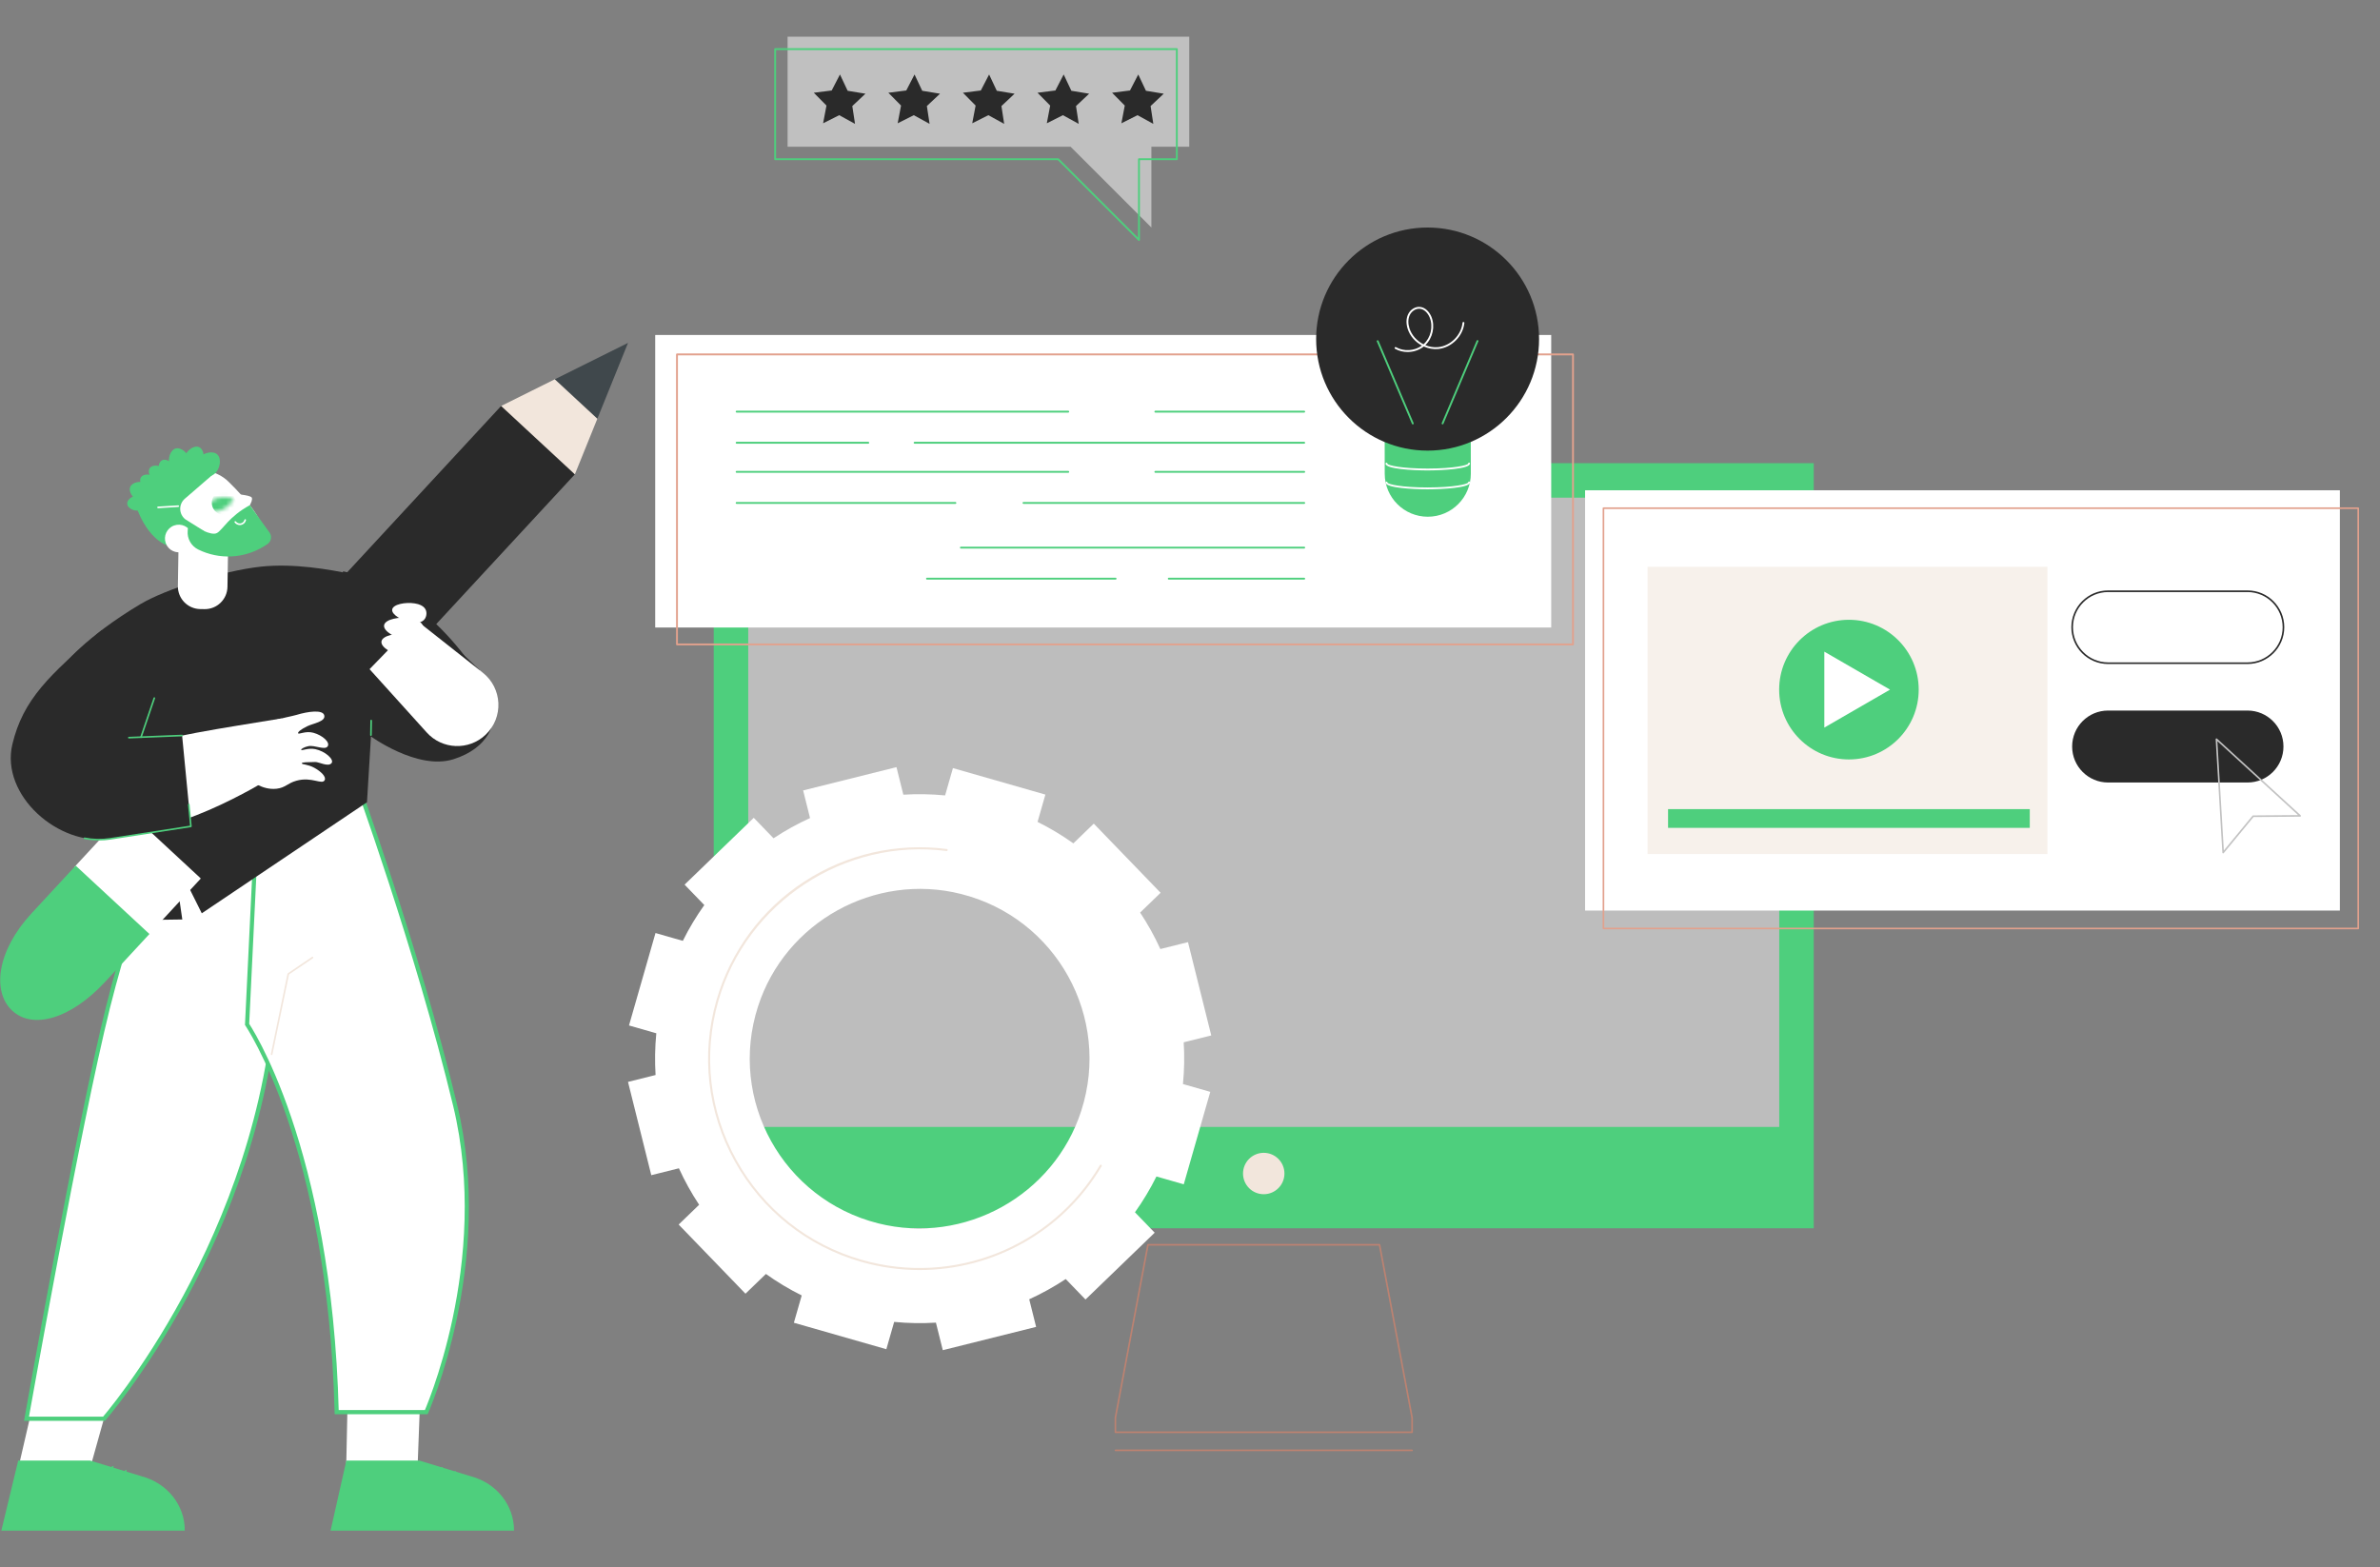 <svg width="574" height="378" viewBox="0 0 574 378" fill="none" xmlns="http://www.w3.org/2000/svg">
<rect x="0" y="0" width="574" height="378" fill="#808080" stroke="none"/>
<path d="M172.129 296.229H437.433V111.703H172.129V296.229Z" fill="#4ECF7D"/>
<path d="M429.109 271.789V120.023H180.453V271.789H429.109Z" fill="#BDBDBD"/>
<path d="M304.796 288.015C307.554 288.008 309.785 285.767 309.777 283.01C309.77 280.253 307.528 278.024 304.77 278.031C302.012 278.038 299.782 280.279 299.789 283.036C299.796 285.793 302.038 288.022 304.796 288.015Z" fill="#F2E6DC"/>
<path d="M340.567 345.622H269.004C268.896 345.622 268.809 345.534 268.809 345.426V341.937C268.809 341.924 268.81 341.912 268.812 341.9L276.667 300.175C276.684 300.083 276.765 300.016 276.859 300.016H332.712C332.806 300.016 332.887 300.083 332.904 300.175L340.759 341.9C340.761 341.912 340.763 341.924 340.763 341.937V345.426C340.762 345.534 340.675 345.622 340.567 345.622ZM269.2 345.23H340.371V341.955L332.55 300.407H277.021L269.2 341.955V345.23Z" fill="#BC8271"/>
<path d="M340.567 349.985H269.004C268.896 349.985 268.809 349.897 268.809 349.789C268.809 349.681 268.896 349.594 269.004 349.594H340.567C340.675 349.594 340.762 349.681 340.762 349.789C340.762 349.897 340.675 349.985 340.567 349.985Z" fill="#BC8271"/>
<path d="M291.89 263.33L285.301 261.444C285.632 258.063 285.686 254.7 285.481 251.379L292.127 249.72L286.514 227.22L279.852 228.883C278.459 225.828 276.827 222.886 274.973 220.086L279.911 215.317L263.796 198.64L258.869 203.399C256.159 201.466 253.277 199.73 250.234 198.221L252.123 191.633L229.824 185.249L227.935 191.836C224.553 191.506 221.189 191.453 217.866 191.659L216.208 185.016L193.7 190.633L195.361 197.292C192.304 198.686 189.361 200.318 186.56 202.172L181.79 197.237L165.104 213.352L169.862 218.276C167.928 220.985 166.191 223.866 164.68 226.909L158.091 225.022L151.698 247.316L158.287 249.203C157.956 252.583 157.902 255.947 158.107 259.268L151.461 260.927L157.074 283.426L163.735 281.764C165.129 284.819 166.761 287.761 168.615 290.561L163.676 295.33L179.792 312.007L184.719 307.248C187.428 309.181 190.311 310.916 193.353 312.426L191.464 319.013L213.764 325.398L215.653 318.811C219.034 319.14 222.399 319.193 225.722 318.988L227.379 325.631L249.888 320.014L248.227 313.355C251.283 311.961 254.227 310.329 257.028 308.475L261.797 313.41L278.484 297.295L273.725 292.371C275.659 289.662 277.396 286.78 278.907 283.738L285.496 285.625L291.89 263.33ZM260.782 267.88C254.213 288.305 232.606 300.285 211.799 295.04C188.824 289.248 175.551 265.319 182.805 242.766C189.374 222.341 210.981 210.361 231.788 215.606C254.764 221.398 268.036 245.327 260.782 267.88Z" fill="white"/>
<path d="M221.792 306.305C217.123 306.305 212.398 305.663 207.736 304.328C194.643 300.579 183.796 291.957 177.192 280.051C170.587 268.144 169.018 254.378 172.771 241.288C176.157 229.481 183.687 219.295 193.974 212.605C204.158 205.983 216.365 203.197 228.345 204.761C228.48 204.779 228.576 204.902 228.558 205.037C228.54 205.172 228.417 205.268 228.281 205.25C203.74 202.047 180.078 217.597 173.245 241.423C169.528 254.387 171.083 268.02 177.623 279.811C184.163 291.603 194.906 300.141 207.872 303.853C229.989 310.186 253.593 300.79 265.272 281.005C265.341 280.888 265.492 280.849 265.61 280.918C265.727 280.987 265.766 281.139 265.697 281.256C256.365 297.064 239.492 306.305 221.792 306.305Z" fill="#F2E6DC"/>
<path d="M374.116 80.789H158.02V151.341H374.116V80.789Z" fill="white"/>
<path d="M379.369 155.636H163.274C163.151 155.636 163.051 155.536 163.051 155.413V85.474C163.051 85.35 163.151 85.25 163.274 85.25H379.369C379.493 85.25 379.593 85.35 379.593 85.474V155.413C379.593 155.536 379.493 155.636 379.369 155.636ZM163.498 155.189H379.146V85.697H163.498V155.189Z" fill="#E2A18D"/>
<path d="M314.543 99.502H278.645C278.522 99.502 278.422 99.402 278.422 99.278C278.422 99.155 278.522 99.055 278.645 99.055H314.543C314.666 99.055 314.766 99.155 314.766 99.278C314.766 99.402 314.666 99.502 314.543 99.502Z" fill="#4ECF7D"/>
<path d="M257.634 99.502H177.661C177.537 99.502 177.438 99.402 177.438 99.278C177.438 99.155 177.537 99.055 177.661 99.055H257.634C257.758 99.055 257.858 99.155 257.858 99.278C257.858 99.402 257.757 99.502 257.634 99.502Z" fill="#4ECF7D"/>
<path d="M314.541 107.002H220.583C220.459 107.002 220.359 106.902 220.359 106.778C220.359 106.655 220.459 106.555 220.583 106.555H314.541C314.665 106.555 314.765 106.655 314.765 106.778C314.765 106.902 314.665 107.002 314.541 107.002Z" fill="#4ECF7D"/>
<path d="M209.408 107.002H177.661C177.537 107.002 177.438 106.902 177.438 106.778C177.438 106.655 177.537 106.555 177.661 106.555H209.408C209.532 106.555 209.632 106.655 209.632 106.778C209.631 106.902 209.531 107.002 209.408 107.002Z" fill="#4ECF7D"/>
<path d="M314.543 114.025H278.645C278.522 114.025 278.422 113.925 278.422 113.802C278.422 113.678 278.522 113.578 278.645 113.578H314.543C314.666 113.578 314.766 113.678 314.766 113.802C314.766 113.925 314.666 114.025 314.543 114.025Z" fill="#4ECF7D"/>
<path d="M257.634 114.025H177.661C177.537 114.025 177.438 113.925 177.438 113.802C177.438 113.678 177.537 113.578 177.661 113.578H257.634C257.758 113.578 257.858 113.678 257.858 113.802C257.858 113.925 257.757 114.025 257.634 114.025Z" fill="#4ECF7D"/>
<path d="M314.542 121.518H246.845C246.721 121.518 246.621 121.417 246.621 121.294C246.621 121.17 246.721 121.07 246.845 121.07H314.542C314.666 121.07 314.766 121.17 314.766 121.294C314.766 121.417 314.666 121.518 314.542 121.518Z" fill="#4ECF7D"/>
<path d="M230.417 121.518H177.661C177.537 121.518 177.438 121.417 177.438 121.294C177.438 121.17 177.537 121.07 177.661 121.07H230.417C230.54 121.07 230.64 121.17 230.64 121.294C230.64 121.417 230.54 121.518 230.417 121.518Z" fill="#4ECF7D"/>
<path d="M314.542 132.291H231.747C231.623 132.291 231.523 132.191 231.523 132.067C231.523 131.944 231.623 131.844 231.747 131.844H314.542C314.665 131.844 314.765 131.944 314.765 132.067C314.765 132.191 314.665 132.291 314.542 132.291Z" fill="#4ECF7D"/>
<path d="M314.541 139.783H281.88C281.756 139.783 281.656 139.683 281.656 139.56C281.656 139.436 281.756 139.336 281.88 139.336H314.541C314.665 139.336 314.765 139.436 314.765 139.56C314.765 139.683 314.665 139.783 314.541 139.783Z" fill="#4ECF7D"/>
<path d="M269.055 139.783H223.567C223.444 139.783 223.344 139.683 223.344 139.56C223.344 139.436 223.444 139.336 223.567 139.336H269.055C269.179 139.336 269.279 139.436 269.279 139.56C269.279 139.683 269.179 139.783 269.055 139.783Z" fill="#4ECF7D"/>
<path d="M333.949 103.855L333.963 114.246C333.97 119.985 338.625 124.631 344.359 124.623C350.094 124.616 354.736 119.958 354.729 114.219L354.715 103.828L333.949 103.855Z" fill="#4ECF7D"/>
<path d="M344.304 108.679C359.151 108.679 371.187 96.635 371.187 81.777C371.187 66.919 359.151 54.875 344.304 54.875C329.458 54.875 317.422 66.919 317.422 81.777C317.422 96.635 329.458 108.679 344.304 108.679Z" fill="#2A2A2A"/>
<path d="M344.284 118.01C340.745 118.01 334.174 117.67 334.172 116.376C334.172 116.253 334.272 116.152 334.395 116.152C334.519 116.152 334.619 116.252 334.619 116.375C334.721 116.802 338.027 117.563 344.255 117.563C344.288 117.563 344.32 117.563 344.354 117.563C350.646 117.555 353.984 116.779 354.085 116.348C354.085 116.224 354.185 116.125 354.308 116.125H354.309C354.432 116.125 354.532 116.226 354.532 116.349C354.534 117.652 347.875 118.005 344.354 118.01C344.331 118.01 344.307 118.01 344.284 118.01Z" fill="white"/>
<path d="M344.276 113.455C340.737 113.455 334.166 113.115 334.164 111.821C334.164 111.698 334.264 111.598 334.387 111.597C334.511 111.597 334.611 111.697 334.611 111.821C334.714 112.25 338.056 113.008 344.346 113.008C350.638 113 353.976 112.225 354.077 111.793C354.077 111.669 354.177 111.571 354.301 111.57C354.424 111.57 354.524 111.671 354.524 111.795C354.526 113.098 347.867 113.45 344.346 113.455C344.323 113.455 344.299 113.455 344.276 113.455Z" fill="white"/>
<path d="M340.737 102.358C340.65 102.358 340.567 102.307 340.531 102.222L332.057 82.366C332.009 82.253 332.062 82.121 332.175 82.073C332.287 82.024 332.42 82.077 332.469 82.191L340.942 102.047C340.991 102.16 340.938 102.292 340.824 102.34C340.796 102.353 340.766 102.358 340.737 102.358Z" fill="#4ECF7D"/>
<path d="M347.915 102.349C347.886 102.349 347.856 102.343 347.828 102.331C347.714 102.283 347.661 102.151 347.709 102.038L356.131 82.16C356.18 82.046 356.312 81.993 356.424 82.041C356.538 82.089 356.591 82.221 356.543 82.334L348.121 102.212C348.085 102.298 348.002 102.349 347.915 102.349Z" fill="#4ECF7D"/>
<path d="M339.472 84.896C338.422 84.896 337.375 84.642 336.461 84.121C336.353 84.061 336.316 83.924 336.377 83.817C336.438 83.709 336.574 83.672 336.682 83.733C338.605 84.828 341.161 84.649 342.937 83.343C341.333 82.481 340.037 81.031 339.489 79.282C339.096 78.026 339.129 76.799 339.584 75.826C340.134 74.648 341.326 73.905 342.487 74.019C343.833 74.153 344.782 75.335 345.22 76.397C346.165 78.692 345.547 81.532 343.754 83.241C344.728 83.648 345.791 83.831 346.849 83.723C349.837 83.42 352.419 80.841 352.725 77.85C352.738 77.728 352.85 77.638 352.971 77.651C353.093 77.663 353.183 77.773 353.17 77.896C352.843 81.09 350.086 83.845 346.894 84.168C345.691 84.29 344.479 84.061 343.384 83.564C342.285 84.442 340.876 84.896 339.472 84.896ZM342.257 74.456C341.354 74.456 340.423 75.086 339.989 76.015C339.582 76.887 339.556 77.999 339.916 79.148C340.448 80.847 341.734 82.244 343.314 83.038C345.079 81.47 345.706 78.752 344.806 76.568C344.418 75.625 343.593 74.578 342.443 74.465C342.381 74.459 342.319 74.456 342.257 74.456Z" fill="white"/>
<path d="M20.69 357.815L3.605 357.559L8.696 335.539L26.106 338.44L20.69 357.815Z" fill="white"/>
<path d="M44.562 369.156H0.32L4.394 352.25H21.726L34.259 356.072C40.402 357.735 44.618 363.09 44.562 369.156Z" fill="#4ECF7D"/>
<path d="M24.454 356.722C24.404 356.722 24.353 356.703 24.315 356.665C24.239 356.589 24.239 356.465 24.315 356.388L27.085 353.62C27.161 353.543 27.285 353.543 27.361 353.62C27.438 353.696 27.438 353.82 27.361 353.897L24.592 356.665C24.554 356.703 24.504 356.722 24.454 356.722Z" fill="#4ECF7D"/>
<path d="M27.606 357.668C27.556 357.668 27.506 357.649 27.468 357.61C27.391 357.534 27.391 357.41 27.468 357.334L30.237 354.565C30.314 354.489 30.437 354.489 30.514 354.565C30.59 354.642 30.59 354.766 30.514 354.842L27.744 357.61C27.706 357.649 27.656 357.668 27.606 357.668Z" fill="#4ECF7D"/>
<path d="M100.436 361.11L83.352 360.854L83.879 335.539L101.289 338.44L100.436 361.11Z" fill="white"/>
<path d="M123.964 369.156H79.723L83.533 352.25H101.128L113.662 356.072C119.804 357.735 124.02 363.09 123.964 369.156Z" fill="#4ECF7D"/>
<path d="M103.875 357.004C103.825 357.004 103.775 356.985 103.737 356.946C103.661 356.87 103.661 356.746 103.737 356.67L106.507 353.901C106.583 353.825 106.707 353.825 106.783 353.901C106.86 353.978 106.86 354.101 106.783 354.178L104.014 356.946C103.976 356.985 103.926 357.004 103.875 357.004Z" fill="#4ECF7D"/>
<path d="M107.024 357.949C106.974 357.949 106.924 357.93 106.886 357.892C106.809 357.815 106.809 357.691 106.886 357.615L109.655 354.846C109.732 354.77 109.855 354.77 109.932 354.846C110.008 354.923 110.008 355.047 109.932 355.123L107.162 357.892C107.124 357.93 107.074 357.949 107.024 357.949Z" fill="#4ECF7D"/>
<path d="M78.491 191.016L66.776 238.12L66.765 238.165L66.762 238.212C65.053 268.308 54.599 294.341 44.564 312.858C39.547 322.115 34.638 329.488 30.984 334.546C29.157 337.075 27.645 339.024 26.59 340.34C26.062 340.998 25.649 341.498 25.369 341.832C25.252 341.971 25.159 342.082 25.089 342.163H6.395L6.434 341.941C6.528 341.411 6.668 340.63 6.848 339.625C7.208 337.616 7.73 334.713 8.379 331.142C9.678 323.998 11.483 314.177 13.51 303.466C17.567 282.038 22.51 257.068 26.067 242.845C29.623 228.629 34.035 215.661 37.559 206.245C39.32 201.538 40.859 197.72 41.958 195.08C42.507 193.76 42.946 192.734 43.248 192.039C43.392 191.707 43.504 191.451 43.582 191.273L78.491 191.016Z" fill="white" stroke="#4ECF7D"/>
<path d="M62.461 187.578H85.639C85.655 187.621 85.672 187.668 85.69 187.719C85.802 188.03 85.968 188.49 86.183 189.089C86.611 190.287 87.234 192.042 88.011 194.268C89.564 198.719 91.731 205.053 94.186 212.581C99.097 227.638 105.16 247.467 109.772 266.567C114.365 285.588 112.595 304.163 109.67 317.997C108.207 324.912 106.458 330.635 105.074 334.628C104.382 336.624 103.782 338.188 103.356 339.25C103.143 339.782 102.973 340.188 102.857 340.461C102.839 340.502 102.823 340.54 102.808 340.575H81.201C80.366 308.342 74.978 284.982 69.778 269.651C67.165 261.947 64.6 256.272 62.685 252.519C61.728 250.642 60.933 249.245 60.376 248.316C60.097 247.851 59.878 247.503 59.728 247.271C59.672 247.184 59.626 247.114 59.59 247.059L62.461 187.578Z" fill="white" stroke="#4ECF7D"/>
<path d="M65.512 254.468C65.499 254.468 65.486 254.467 65.472 254.464C65.367 254.442 65.299 254.339 65.32 254.233L69.335 234.85C69.345 234.8 69.374 234.756 69.417 234.728L75.258 230.776C75.348 230.715 75.469 230.739 75.529 230.828C75.59 230.918 75.567 231.039 75.477 231.1L69.702 235.007L65.704 254.312C65.685 254.405 65.603 254.468 65.512 254.468Z" fill="#F2E6DC"/>
<path d="M84.86 138.475C79.477 137.324 70.799 135.813 62.915 136.662C53.724 137.653 39.829 142.141 33.837 145.715C20.441 153.707 15.125 160.622 15.125 160.622L35.439 165.19L25.91 192.892C22.603 202.505 24.03 213.455 29.604 221.957L43.966 221.755L41.742 206.386L48.667 220.264L88.509 193.483L90.002 168.833L115.742 161.675C115.742 161.675 94.304 140.494 84.86 138.475Z" fill="#2A2A2A"/>
<path d="M89.228 177.451C89.228 177.451 100.609 185.833 109.304 183.123C117.999 180.412 119.7 174.175 119.166 170.399C118.633 166.622 104.481 142.286 82.731 137.781C82.731 137.781 80.68 165.462 89.228 177.451Z" fill="#2A2A2A"/>
<path d="M89.461 177.492H89.458C89.35 177.49 89.264 177.401 89.266 177.293L89.325 173.77C89.327 173.662 89.426 173.577 89.524 173.578C89.632 173.58 89.718 173.669 89.716 173.777L89.657 177.299C89.655 177.406 89.568 177.492 89.461 177.492Z" fill="#4ECF7D"/>
<path d="M35.774 225.545L48.434 211.867L44.055 195.258L30.648 195.382L17.988 209.06L24.748 223.212L35.774 225.545Z" fill="white"/>
<path d="M138.641 114.399L48.434 211.867L30.648 195.382L120.855 97.914L132.777 102.884L138.641 114.399Z" fill="#2A2A2A"/>
<path d="M7.602 220.283C-0.787 229.347 -1.957 239.204 2.955 243.756C7.866 248.308 16.999 245.832 25.388 236.768L36.04 225.258L18.254 208.773L7.602 220.283Z" fill="#4ECF7D"/>
<path d="M120.855 97.914L138.641 114.399L144.064 100.988L142.274 94.241L133.802 91.477L120.855 97.914Z" fill="#F2E6DC"/>
<path d="M133.805 91.476L144.067 100.988L151.464 82.695L133.805 91.476Z" fill="#40484C"/>
<path d="M71.454 172.432C69.467 173.034 60.807 174.216 59.449 178.053C58.081 181.918 59.639 186.158 62.203 189.338C62.219 189.341 62.238 189.343 62.254 189.345C63.27 189.845 64.867 190.438 66.733 190.218C68.861 189.967 69.3 188.901 71.505 188.287C75.228 187.251 77.675 189.367 78.302 188.152C78.733 187.317 77.361 186.022 75.799 185.168C74.196 184.29 72.787 184.399 72.787 184.099C72.788 183.77 74.233 183.846 76.04 183.774C76.879 183.741 79.234 185.067 79.99 184.012C80.593 183.172 78.494 181.18 76.016 180.671C74.263 180.31 72.737 181.15 72.641 180.838C72.568 180.605 73.49 180.127 74.406 179.95C75.917 179.659 78.34 180.99 79.018 180.006C79.681 179.042 77.817 177.335 75.569 176.722C73.673 176.205 72.016 177.222 71.893 176.836C71.807 176.564 72.455 175.955 74.128 175.138C75.524 174.455 78.676 174.025 78.186 172.463C77.775 171.15 74.454 171.523 71.454 172.432Z" fill="white"/>
<path d="M28.915 181.187C24.544 182.569 21.503 186.628 21.604 191.189C21.67 194.18 23.097 197.283 27.748 199.202C39.073 203.876 64.737 187.94 64.737 187.94L67.898 173.266C53.125 175.715 40.947 177.386 28.915 181.187Z" fill="white"/>
<path d="M43.92 177.391L46.041 199.295L26.615 202.298C14.139 204.226 0.062 191.779 2.983 179.503C5.539 168.76 11.855 162.745 24.544 151.969L41.127 156.896L34.005 177.785L43.92 177.391Z" fill="#2A2A2A"/>
<path d="M34.004 177.986C33.983 177.986 33.962 177.983 33.941 177.976C33.839 177.941 33.784 177.83 33.819 177.727L37.037 168.289C37.072 168.187 37.184 168.132 37.285 168.167C37.388 168.202 37.443 168.313 37.408 168.415L34.19 177.854C34.162 177.935 34.086 177.986 34.004 177.986Z" fill="#4ECF7D"/>
<path d="M23.829 202.709C22.651 202.709 21.483 202.593 20.333 202.363C20.227 202.342 20.158 202.239 20.18 202.133C20.201 202.027 20.304 201.958 20.41 201.98C22.428 202.384 24.505 202.426 26.583 202.104L45.827 199.129L45.337 194.066C45.326 193.958 45.405 193.863 45.513 193.852C45.622 193.842 45.716 193.921 45.726 194.028L46.235 199.276C46.245 199.379 46.172 199.472 46.07 199.488L26.643 202.491C25.703 202.636 24.763 202.709 23.829 202.709Z" fill="#4ECF7D"/>
<path d="M31.067 178.097C30.962 178.097 30.875 178.015 30.871 177.91C30.867 177.802 30.951 177.711 31.059 177.706L43.912 177.195C44.023 177.192 44.111 177.275 44.116 177.383C44.12 177.491 44.036 177.582 43.928 177.586L31.075 178.097C31.072 178.097 31.069 178.097 31.067 178.097Z" fill="#4ECF7D"/>
<path d="M89.129 161.387L102.922 176.66C106.655 180.793 113.06 181.044 117.106 177.215C121.496 173.059 121.178 165.977 116.432 162.232L100.507 149.664L89.129 161.387Z" fill="white"/>
<path d="M98.132 157.446C100.405 157.812 101.098 158.976 100.894 160.241C100.69 161.506 99.665 162.392 97.392 162.026C95.12 161.659 92.459 160.177 92.663 158.913C92.868 157.648 95.859 157.079 98.132 157.446Z" fill="white"/>
<path d="M98.34 152.994C100.974 153.419 101.777 154.768 101.54 156.234C101.304 157.7 100.116 158.728 97.482 158.303C94.848 157.877 91.764 156.16 92.001 154.695C92.238 153.229 95.705 152.569 98.34 152.994Z" fill="white"/>
<path d="M99.318 150.112C101.591 150.478 102.616 149.592 102.82 148.327C103.024 147.062 102.331 145.898 100.058 145.532C97.785 145.165 94.794 145.734 94.589 146.999C94.385 148.263 97.045 149.745 99.318 150.112Z" fill="white"/>
<path d="M98.115 154.404C100.749 154.829 101.937 153.802 102.173 152.336C102.41 150.87 101.607 149.521 98.972 149.096C96.338 148.671 92.871 149.33 92.634 150.796C92.397 152.262 95.481 153.979 98.115 154.404Z" fill="white"/>
<path d="M49.303 146.909L48.285 146.893C45.264 146.845 42.855 144.357 42.903 141.336L43.21 122.125C43.259 119.104 45.746 116.695 48.767 116.743L49.785 116.759C52.806 116.807 55.215 119.295 55.167 122.316L54.86 141.527C54.812 144.548 52.324 146.958 49.303 146.909Z" fill="white"/>
<path d="M63.346 128.609C62.586 132.327 51.814 132.851 51.814 132.851L41.328 129.71C37.681 125.81 37.888 119.694 41.789 116.049C45.69 112.405 51.809 112.611 55.455 116.511C55.455 116.511 64.121 124.823 63.346 128.609Z" fill="white"/>
<path d="M56.379 119.125C56.379 119.125 60.3 119.349 60.707 119.996C61.193 120.767 59.358 123.228 59.358 123.228C59.358 123.228 56.436 119.081 56.379 119.125Z" fill="white"/>
<path d="M48.887 123.001C48.887 123.001 49.684 121.607 51.131 120.705C51.439 120.513 52.395 123.337 52.016 123.38C50.349 123.569 48.887 123.001 48.887 123.001Z" fill="white"/>
<mask id="mask0_4269_322876" style="mask-type:luminance" maskUnits="userSpaceOnUse" x="48" y="119" width="9" height="5">
<path d="M48.887 123.001C48.887 123.001 50.059 120.951 52.141 120.214C54.223 119.477 56.425 120.331 56.425 120.331C56.425 120.331 55.252 122.381 53.171 123.119C51.089 123.856 48.887 123.001 48.887 123.001Z" fill="white"/>
</mask>
<g mask="url(#mask0_4269_322876)">
<path d="M51.149 120.604C51.509 119.051 53.06 118.083 54.614 118.442C56.168 118.802 57.136 120.353 56.777 121.906C56.417 123.46 54.865 124.427 53.312 124.068C51.758 123.708 50.789 122.157 51.149 120.604Z" fill="#4ECF7D"/>
</g>
<path d="M33.121 122.88C33.121 122.88 36.729 133.489 44.428 131.812L44.846 129.445L49.304 128.123L44.709 125.255C43.105 124.007 43.043 121.604 44.581 120.275L51.296 114.476L47.983 111.07C41.162 112.315 35.942 115.868 33.121 122.88Z" fill="#4ECF7D"/>
<path d="M39.579 115.314C38.995 116.147 37.845 116.349 37.012 115.765C36.178 115.181 35.54 113.726 36.125 112.893C36.709 112.06 38.295 112.164 39.128 112.748C39.962 113.332 40.163 114.481 39.579 115.314Z" fill="#4ECF7D"/>
<path d="M40.954 114.782C40.038 115.226 38.936 114.844 38.491 113.929C38.047 113.014 38.196 111.432 39.112 110.988C40.028 110.543 41.363 111.404 41.807 112.32C42.252 113.235 41.87 114.337 40.954 114.782Z" fill="#4ECF7D"/>
<path d="M43.926 113.668C42.598 114.045 41.217 113.275 40.84 111.948C40.463 110.621 41.036 108.546 42.364 108.169C43.691 107.793 45.269 109.257 45.646 110.584C46.023 111.911 45.253 113.291 43.926 113.668Z" fill="#4ECF7D"/>
<path d="M37.534 117.405C36.976 118.257 35.834 118.496 34.982 117.939C34.13 117.382 33.445 115.949 34.003 115.097C34.56 114.245 36.148 114.298 37 114.855C37.852 115.412 38.091 116.554 37.534 117.405Z" fill="#4ECF7D"/>
<path d="M45.945 112.488C44.824 111.987 44.322 110.672 44.823 109.552C45.325 108.431 46.902 107.343 48.023 107.844C49.144 108.346 49.384 110.247 48.882 111.367C48.381 112.488 47.066 112.99 45.945 112.488Z" fill="#4ECF7D"/>
<path d="M36.256 119.452C35.769 120.622 34.424 121.176 33.253 120.689C32.083 120.202 30.915 118.603 31.403 117.433C31.89 116.262 33.847 115.963 35.018 116.45C36.189 116.938 36.743 118.281 36.256 119.452Z" fill="#4ECF7D"/>
<path d="M34.772 121.23C34.836 122.218 34.088 123.07 33.1 123.134C32.112 123.198 30.742 122.483 30.678 121.496C30.614 120.508 31.88 119.623 32.868 119.559C33.856 119.494 34.708 120.243 34.772 121.23Z" fill="#4ECF7D"/>
<path d="M48.207 114.182C47.102 113.173 47.024 111.459 48.033 110.354C49.042 109.249 51.285 108.592 52.39 109.601C53.496 110.61 53.046 112.902 52.037 114.008C51.027 115.113 49.313 115.191 48.207 114.182Z" fill="#4ECF7D"/>
<path d="M39.984 131.015C40.615 132.745 42.529 133.636 44.259 133.005C45.99 132.375 46.881 130.461 46.25 128.732C45.619 127.002 43.705 126.111 41.975 126.742C40.244 127.372 39.353 129.286 39.984 131.015Z" fill="white"/>
<path d="M60.25 121.836L64.993 128.422C65.654 129.339 65.415 130.619 64.471 131.239C64.233 131.396 63.974 131.562 63.697 131.735C58.89 134.727 52.877 135.028 47.799 132.523C46.098 131.683 45.092 129.881 45.27 127.994L45.329 127.371L47.082 126.948C47.082 126.948 50.919 129.397 52.361 128.529C53.803 127.661 55.172 124.621 60.25 121.836Z" fill="#4ECF7D"/>
<path d="M57.839 126.637C57.35 126.637 56.876 126.403 56.581 126.001C56.517 125.914 56.536 125.792 56.623 125.728C56.71 125.663 56.832 125.682 56.896 125.769C57.157 126.125 57.604 126.305 58.036 126.228C58.483 126.149 58.845 125.81 58.958 125.366C58.984 125.262 59.09 125.198 59.195 125.225C59.3 125.251 59.363 125.358 59.337 125.463C59.187 126.055 58.703 126.507 58.105 126.614C58.016 126.629 57.928 126.637 57.839 126.637Z" fill="white"/>
<path d="M38.106 122.566C38.003 122.566 37.917 122.486 37.91 122.383C37.904 122.275 37.986 122.182 38.094 122.175L42.977 121.875C43.09 121.869 43.177 121.951 43.184 122.059C43.191 122.166 43.109 122.259 43.001 122.266L38.118 122.566C38.114 122.566 38.109 122.566 38.106 122.566Z" fill="white"/>
<path d="M564.325 118.242H382.285V219.607H564.325V118.242Z" fill="white"/>
<path d="M568.755 224.124H386.715C386.607 224.124 386.52 224.036 386.52 223.928V122.563C386.52 122.455 386.607 122.367 386.715 122.367H568.755C568.863 122.367 568.95 122.455 568.95 122.563V223.928C568.95 224.036 568.863 224.124 568.755 224.124ZM386.911 223.732H568.559V122.759H386.911V223.732Z" fill="#E2A18D"/>
<path d="M493.792 136.688H397.355V205.973H493.792V136.688Z" fill="#F7F1EB"/>
<path d="M445.918 183.158C455.212 183.158 462.746 175.619 462.746 166.318C462.746 157.017 455.212 149.477 445.918 149.477C436.624 149.477 429.09 157.017 429.09 166.318C429.09 175.619 436.624 183.158 445.918 183.158Z" fill="#4ECF7D"/>
<path d="M455.831 166.32L439.984 157.164V175.475L455.831 166.32Z" fill="white"/>
<path d="M489.535 195.141H402.297V199.659H489.535V195.141Z" fill="#4ECF7D"/>
<path d="M542.049 160.143H508.426C503.539 160.143 499.562 156.167 499.562 151.279C499.562 146.375 503.539 142.398 508.426 142.398H542.049C546.936 142.398 550.913 146.375 550.913 151.262C550.913 156.166 546.936 160.143 542.049 160.143ZM508.426 142.79C503.755 142.79 499.953 146.59 499.953 151.262C499.953 155.951 503.755 159.751 508.426 159.751H542.049C546.721 159.751 550.522 155.951 550.522 151.279C550.522 146.591 546.721 142.79 542.049 142.79H508.426Z" fill="#2A2A2A"/>
<path d="M542.045 188.72H508.422C503.635 188.72 499.754 184.839 499.754 180.052V180.035C499.754 175.248 503.635 171.367 508.422 171.367H542.045C546.833 171.367 550.714 175.248 550.714 180.035V180.052C550.714 184.839 546.833 188.72 542.045 188.72Z" fill="#2A2A2A"/>
<path d="M536.174 205.81C536.154 205.81 536.133 205.807 536.113 205.801C536.037 205.776 535.983 205.707 535.979 205.626L534.36 178.285C534.355 178.206 534.399 178.131 534.471 178.097C534.542 178.063 534.628 178.076 534.687 178.13L554.875 196.623C554.934 196.677 554.954 196.762 554.926 196.837C554.897 196.912 554.825 196.962 554.744 196.963L543.489 197.051L536.325 205.739C536.287 205.785 536.231 205.81 536.174 205.81ZM534.779 178.744L536.34 205.106L543.246 196.732C543.282 196.687 543.337 196.661 543.395 196.661L554.244 196.575L534.779 178.744Z" fill="#C2C2C2"/>
<path opacity="0.5" d="M189.945 8.844H286.82V35.396H277.69V54.872L258.207 35.396H189.945V8.844Z" fill="white"/>
<path d="M274.694 58.1C274.635 58.1 274.577 58.077 274.534 58.033L255.118 38.624H186.95C186.824 38.624 186.723 38.523 186.723 38.397V11.845C186.723 11.719 186.824 11.617 186.95 11.617H283.825C283.951 11.617 284.052 11.719 284.052 11.845V38.397C284.052 38.523 283.951 38.624 283.825 38.624H274.922V57.873C274.922 57.964 274.866 58.047 274.781 58.083C274.753 58.094 274.723 58.1 274.694 58.1ZM187.177 38.17H255.212C255.272 38.17 255.33 38.194 255.373 38.236L274.467 57.324V38.397C274.467 38.272 274.569 38.17 274.694 38.17H283.598V12.072H187.177V38.17Z" fill="#4ECF7D"/>
<path d="M272.526 21.823L268.211 22.369L271.269 25.46L270.455 29.731L274.341 27.779L278.152 29.872L277.496 25.575L280.666 22.598L276.374 21.894L274.522 17.961L272.526 21.823Z" fill="#2A2A2A"/>
<path d="M254.537 21.823L250.223 22.369L253.281 25.46L252.466 29.731L256.352 27.779L260.164 29.872L259.508 25.575L262.677 22.598L258.386 21.894L256.533 17.961L254.537 21.823Z" fill="#2A2A2A"/>
<path d="M236.553 21.823L232.238 22.369L235.296 25.46L234.482 29.731L238.368 27.779L242.18 29.872L241.523 25.575L244.693 22.598L240.401 21.894L238.549 17.961L236.553 21.823Z" fill="#2A2A2A"/>
<path d="M218.568 21.823L214.254 22.369L217.312 25.46L216.498 29.731L220.384 27.779L224.195 29.872L223.539 25.575L226.708 22.598L222.417 21.894L220.564 17.961L218.568 21.823Z" fill="#2A2A2A"/>
<path d="M200.584 21.823L196.27 22.369L199.327 25.46L198.513 29.731L202.399 27.779L206.211 29.872L205.555 25.575L208.724 22.598L204.433 21.894L202.58 17.961L200.584 21.823Z" fill="#2A2A2A"/>
</svg>
